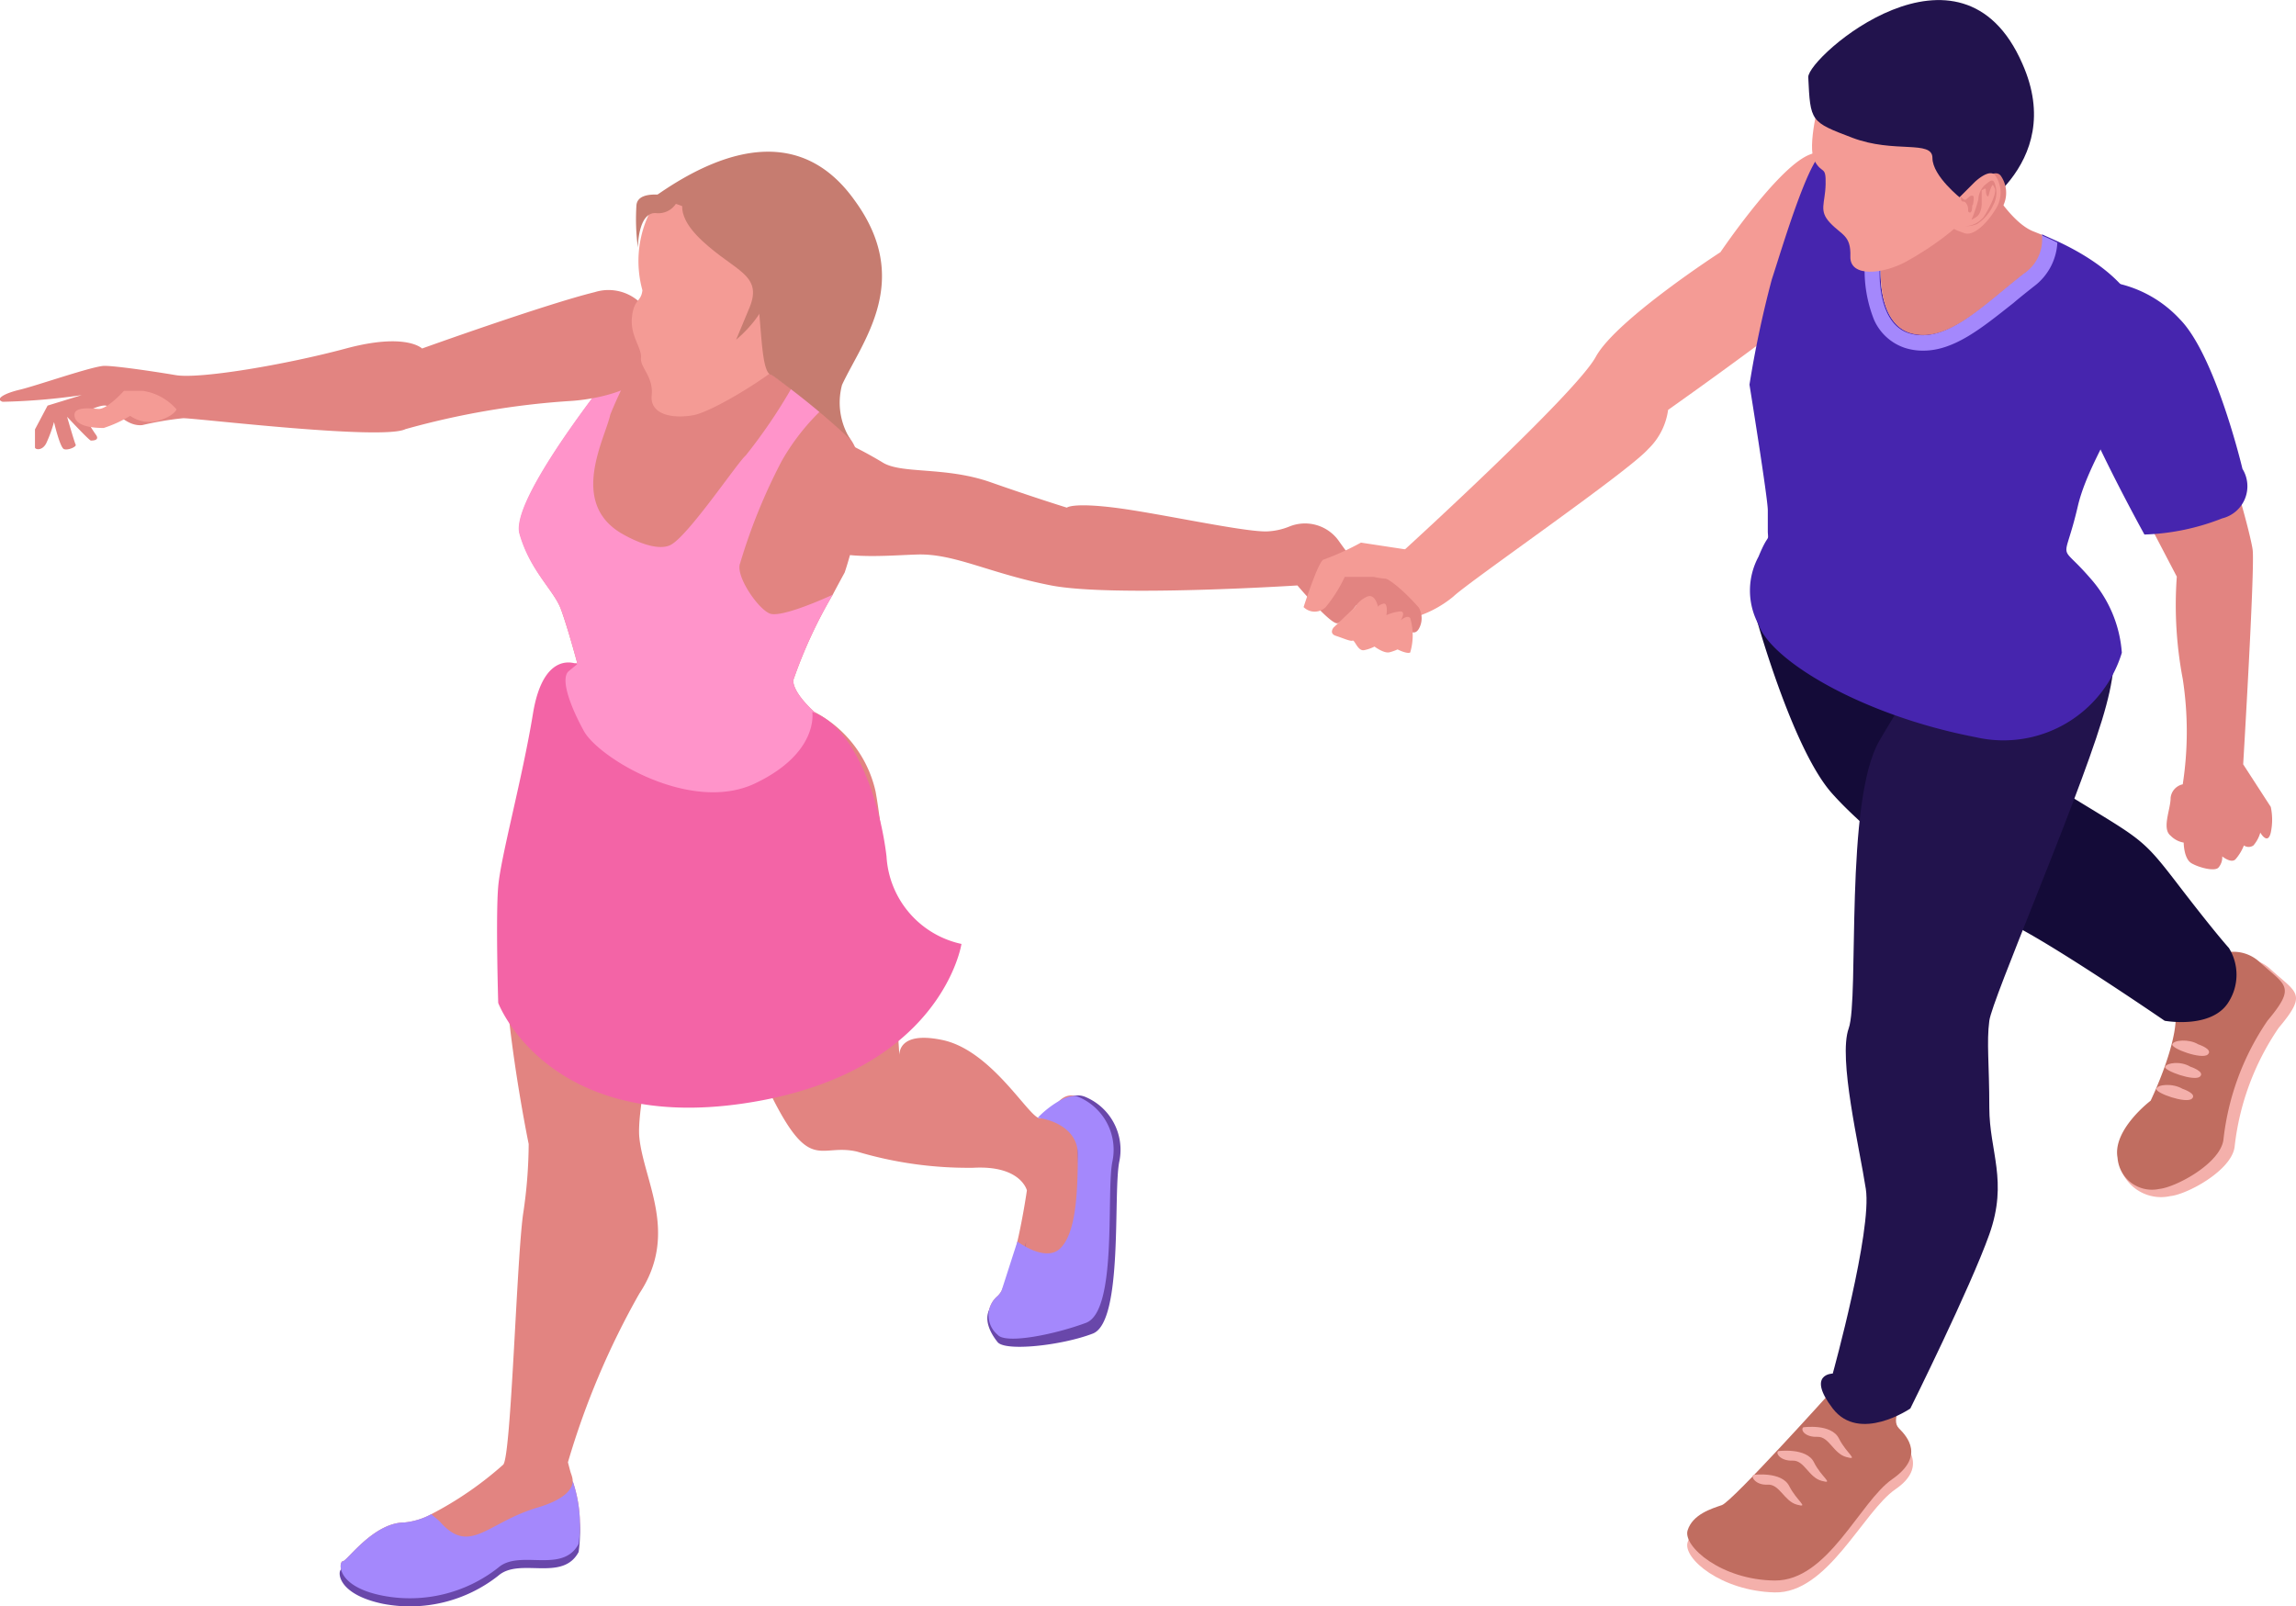 <svg xmlns="http://www.w3.org/2000/svg" viewBox="0 0 96.5 67.53"><defs><style>.cls-1{fill:#e28481;}.cls-2{fill:#ff94ca;}.cls-3{fill:#f49b95;}.cls-4{fill:#f364a6;}.cls-5{fill:#f4b0ab;}.cls-6{fill:#c06d60;}.cls-7{fill:#140b38;}.cls-8{fill:#22134d;}.cls-9{fill:#4625ae;}.cls-10{fill:#a488fc;}.cls-11{fill:#6947aa;}.cls-12{fill:#c67c70;}</style></defs><g id="&#x421;&#x43B;&#x43E;&#x439;_2" data-name="&#x421;&#x43B;&#x43E;&#x439; 2"><g id="Layer_1" data-name="Layer 1"><path class="cls-1" d="M16.1,67.08a6,6,0,0,0,4.84-1.18c.9-.79,2.7.28,3.38-1a5.71,5.71,0,0,0-.25-2.64c0-.16-.07-.3-.1-.41s-.1-.38-.1-.38a33.39,33.39,0,0,1,3-7.09c1.68-2.53.18-4.73,0-6.58s2-10.3,2-10.3a7,7,0,0,0-2-1c-1.23-.4-3.65-5.46-3.65-5.46a27.38,27.38,0,0,0-2,7.37c-.28,3.49,1,9.68,1,9.68A20.12,20.12,0,0,1,22,50.94c-.28,1.74-.51,10.29-.85,10.63a14.73,14.73,0,0,1-3,2.07A3,3,0,0,1,17,64c-1.3,0-2.42,1.63-2.59,1.63S14.08,66.69,16.1,67.08Z"></path><path class="cls-1" d="M28.93,37.49S31.29,44,32.7,46.6s1.85,1.47,3.32,1.81a16.39,16.39,0,0,0,4.89.68c2-.11,2.25.95,2.25.95s-.15,1.06-.4,2.15a7.93,7.93,0,0,1-.67,2.08,1,1,0,0,1-.16.21,1.06,1.06,0,0,0,0,1.63c.33.4,2.36,0,3.71-.5s.84-5.57,1.12-6.81a2.41,2.41,0,0,0-1.46-2.7c-.48-.18-.79.14-1,.45s-.4.53-.64.45c-.5-.17-2-2.81-4-3.27-1.73-.38-1.86.39-1.86.62-.05-.77-.53-8.56-1-11.08a5,5,0,0,0-3-3.54C31,28.13,28.93,37.49,28.93,37.49Z"></path><path class="cls-1" d="M23.58,25.62c.29.79.68,2.25.68,2.25A1.82,1.82,0,0,0,23,30.31c.55,2,9.39,5.32,10.68,3.47a4.56,4.56,0,0,0,.74-3.68s-1.08-.88-1.08-1.5A19.85,19.85,0,0,1,35,25c.29-.55.5-.93.5-.93s1.41-4.05.23-5.63a7.22,7.22,0,0,0-.74-.84,4,4,0,0,0-.44-.39c-.39-.31-.79-.55-1.29-.88l-.28-.2c-.3-.21-.64-.45-1-.75a27.2,27.2,0,0,1-2.65-2.34l-1.87,1.08-.94.55s-5.12,6.19-4.67,7.77S23.3,24.83,23.58,25.62Z"></path><path class="cls-2" d="M23.58,25.62c.29.79.68,2.25.68,2.25A1.82,1.82,0,0,0,23,30.31c.55,2,9.39,5.32,10.68,3.47a4.56,4.56,0,0,0,.74-3.68s-1.08-.88-1.08-1.5A19.85,19.85,0,0,1,35,25s-2.14,1-2.65.79-1.46-1.61-1.24-2.12a23.92,23.92,0,0,1,1.75-4.3,9.45,9.45,0,0,1,1.69-2.16c-.39-.31-.79-.55-1.29-.88a22.43,22.43,0,0,1-1.92,2.82c-.34.28-2.45,3.44-3.18,3.77s-2.11-.54-2.11-.54c-2.11-1.32-.62-3.94-.4-4.95a16.78,16.78,0,0,1,1.79-3.31l-.94.55s-5.12,6.19-4.67,7.77S23.3,24.83,23.58,25.62Z"></path><path class="cls-3" d="M78.55,7.28s-1.35-1.44-2.7-.68-3.54,4-3.54,4S67.92,13.44,67.07,15,59,23.14,59,23.14s-1.2.77-.81,1.17A12.44,12.44,0,0,1,59.27,26a4.66,4.66,0,0,0,1.81-.92c.68-.65,7.34-5.24,8.19-6.2a2.81,2.81,0,0,0,.84-1.65s7.51-5.29,8.44-6.56S79.63,7.9,78.55,7.28Z"></path><path class="cls-1" d="M27.47,13.75A1.93,1.93,0,0,0,25,12.28c-2.08.51-7.26,2.37-7.26,2.37s-.67-.68-3.2,0-6.14,1.29-7.15,1.12-2.53-.39-3-.39-2.87.84-3.55,1-1.06.4-.73.51a26.66,26.66,0,0,0,3.32-.28L2,17.05l-.53,1v.76c0,.09.31.16.48-.19a5.7,5.7,0,0,0,.32-.88s.25,1.08.42,1.14.54-.1.49-.19-.36-1.17-.36-1.17.93,1,1,1,.4,0,.2-.26a7.87,7.87,0,0,1-.53-.88s.73-.41,1-.32.77.88,1.49.81a13.42,13.42,0,0,1,1.72-.29c.57,0,8.38.94,9.34.46a33.72,33.72,0,0,1,6.87-1.18C25.05,16.8,28.51,16.28,27.47,13.75Z"></path><path class="cls-4" d="M34.14,29.93s.3,1.71-2.4,3-6.58-1.07-7.2-2.2-1-2.25-.62-2.53l.34-.28S22.85,27.25,22.4,30,21.05,36,20.94,37.26s0,4.9,0,4.9S23,47.62,31.29,46.38s9.12-6.7,9.12-6.7A4,4,0,0,1,37.26,36C37,33.81,36,30.58,34.14,29.93Z"></path><path class="cls-3" d="M6,16.43H5.21s-.7.78-1.07.76-1.11-.12-1,.34,1,.46,1.22.46a5.11,5.11,0,0,0,1.11-.51,1.4,1.4,0,0,0,1.2.2c.66-.2.75-.47.75-.47A2.32,2.32,0,0,0,6,16.43Z"></path><path class="cls-5" d="M93.24,40.75a1.6,1.6,0,0,1,2.2,0c1.09,1,1.56,1,.33,2.46a11,11,0,0,0-1.85,5c-.13,1-2,2-2.7,2.07A1.8,1.8,0,0,1,89.09,49c-.21-1.18,1.79-2.4,1.79-2.4s1.35-2.79,1-4S93.24,40.75,93.24,40.75Z"></path><path class="cls-6" d="M92.77,40.44a1.62,1.62,0,0,1,2.2,0c1.09,1,1.56,1,.33,2.47a11,11,0,0,0-1.85,5c-.13,1-2,2-2.7,2.07A1.45,1.45,0,0,1,89,48.67c-.22-1.18,1.39-2.4,1.39-2.4s1.35-2.79,1-4S92.77,40.44,92.77,40.44Z"></path><path class="cls-1" d="M35,18.36a18,18,0,0,1,2.08,1.07c.78.51,2.64.17,4.55.84s3.21,1.07,3.21,1.07.22-.22,2,0,5.29,1,6.36,1a2.78,2.78,0,0,0,1-.21,1.74,1.74,0,0,1,2.07.61c.54.77,1.2,1.58,1.5,1.48.56-.2,1.86,1.32,1.86,1.32a.9.9,0,0,1,0,.9c-.28.45-.67-.28-.67-.28L57,25.45s-.5.67-.78.75-1.69-1.59-1.69-1.59-7.77.5-10.35,0-4.06-1.35-5.63-1.3-4,.32-4.78-.82S31.64,18.36,35,18.36Z"></path><path class="cls-7" d="M73.75,25.75s1.54,5.66,3.23,7.58,5.83,5,7,5.29,7,4.29,7,4.29,2,.37,2.7-.81a2.14,2.14,0,0,0,0-2.25s-.56-.61-2.14-2.67-1.51-1.85-5-4S80.46,26,80.46,26Z"></path><path class="cls-5" d="M79.5,58.88s-.08,1.13.27,1.49,1.28,1.28-.1,2.23S76.82,67,74.58,66.94s-3.86-1.43-3.65-2.11,1-.9,1.44-1S77,59,77,59Z"></path><path class="cls-6" d="M80,58.9s-.55.78-.19,1.14,1.09,1.19-.28,2.14-2.7,4.28-4.94,4.26S70.72,65,70.93,64.33s1-.91,1.44-1.06S77,58.46,77,58.46Z"></path><path class="cls-3" d="M57.92,25.52s-.12-.63-.5-.42a1.14,1.14,0,0,0-.47.42l-.9.86s-.21.25.1.35.61.24.7.2.22.46.49.4a1.71,1.71,0,0,0,.43-.15s.4.3.63.24a2,2,0,0,0,.34-.12s.39.2.53.13a2.55,2.55,0,0,0,0-1.45c-.14-.15-.4.1-.4.1s.23-.36,0-.38a1.83,1.83,0,0,0-.6.16s.09-.55-.14-.48S57.92,25.52,57.92,25.52Z"></path><path class="cls-8" d="M88.34,26.61s1.13,0,0,3.68S83.73,42,83.61,42.91s0,1.81,0,3.65.8,3.08,0,5.33-3.32,7.32-3.32,7.32-2.14,1.46-3.26,0,0-1.47,0-1.47,1.66-6,1.39-7.76-1.17-5.5-.72-6.75S77.51,33.64,79,31.12,83.26,23.67,88.34,26.61Z"></path><path class="cls-3" d="M59.37,23.14l-2.17-.33a11.19,11.19,0,0,1-1.56.71c-.21,0-.85,2-.85,2a.66.66,0,0,0,.93,0,6,6,0,0,0,.8-1.27l1.21,0S59.9,24.79,59.37,23.14Z"></path><path class="cls-9" d="M73.91,23.4a3,3,0,0,0,0,2.85c.51,1.5,4.3,3.81,9.13,4.74a5.2,5.2,0,0,0,6.14-3.55,5.28,5.28,0,0,0-1.35-3.16c-1.35-1.56-1.09-.46-.5-3s3.37-5.74,2.7-7.85c-.51-1.6-2.24-2.67-3.52-3.27l-.69-.31a1.73,1.73,0,0,1-.77,1.64c-1.77,1.39-3.25,2.95-4.77,2.49s-1.36-3.25-1-4.22a6.33,6.33,0,0,1,1.84-2.83l-.9-.1c-1.54-.19-3.16-.39-3.47-.46-.62-.14-1.86,4.1-2.28,5.37a44.21,44.21,0,0,0-.94,4.43s.77,4.77.77,5.28v.92C74.33,22.81,74.33,22.38,73.91,23.4Z"></path><path class="cls-10" d="M78.76,13.43a2.16,2.16,0,0,0,1.32,1.2,2.45,2.45,0,0,0,.76.11c1.32,0,2.51-1,3.78-2,.27-.23.56-.46.85-.69a2.46,2.46,0,0,0,1-1.85c-.25-.13-.48-.23-.69-.32a1.73,1.73,0,0,1-.77,1.64c-1.77,1.39-3.25,2.95-4.77,2.49s-1.36-3.25-1-4.22a6.33,6.33,0,0,1,1.84-2.83l-.9-.1A7.79,7.79,0,0,0,78.69,9.5,5.61,5.61,0,0,0,78.76,13.43Z"></path><path class="cls-1" d="M80.28,14c1.52.46,3-1.1,4.77-2.49a1.73,1.73,0,0,0,.77-1.64l-.35-.14c-1.1-.42-2.19-2.53-2.19-2.53l-2.13-.25a6.33,6.33,0,0,0-1.84,2.83C78.92,10.74,78.76,13.52,80.28,14Z"></path><path class="cls-5" d="M92.39,43.9s.65.21.4.43-1.54-.25-1.49-.43S92,43.66,92.39,43.9Z"></path><path class="cls-5" d="M92.06,44.84s.64.21.4.42S90.92,45,91,44.84,91.64,44.59,92.06,44.84Z"></path><path class="cls-5" d="M91.73,45.77s.64.21.39.42-1.53-.24-1.49-.42S91.3,45.52,91.73,45.77Z"></path><path class="cls-5" d="M75.79,60s1.18-.17,1.5.47.86.93.31.78-.72-.87-1.22-.85S75.66,60.12,75.79,60Z"></path><path class="cls-5" d="M74.74,61s1.19-.16,1.5.47.87.93.32.78-.72-.87-1.22-.85S74.61,61.09,74.74,61Z"></path><path class="cls-5" d="M73.7,62s1.18-.16,1.5.47.86.93.32.78-.72-.87-1.23-.84S73.57,62.06,73.7,62Z"></path><path class="cls-1" d="M90.53,13.07s-2.08-1-2.7.57,1.35,6.18,1.35,6.18l2.31,4.42a16.61,16.61,0,0,0,.25,4.3,14.56,14.56,0,0,1,0,4.43.65.65,0,0,0-.51.57c0,.49-.38,1.29,0,1.59a1,1,0,0,0,.55.29s0,.68.33.87,1,.36,1.14.17A.66.66,0,0,0,93.4,36s.36.3.55.13a2,2,0,0,0,.36-.59.35.35,0,0,0,.4,0A1.41,1.41,0,0,0,95,35s.31.55.44,0a2.59,2.59,0,0,0,0-1.08l-1.16-1.79s.49-8.17.4-9S92.5,14.54,90.53,13.07Z"></path><path class="cls-9" d="M88.51,11.83a5.06,5.06,0,0,1,3.1,1.58c1.51,1.52,2.64,6.3,2.64,6.3a1.39,1.39,0,0,1-.85,2.08,9.73,9.73,0,0,1-3.27.68s-3.42-6.17-3.36-7.73S87.86,11.83,88.51,11.83Z"></path><path class="cls-11" d="M41.93,56.42c.33.4,2.7.14,4-.36s.84-6,1.12-7.26a2.41,2.41,0,0,0-1.46-2.7c-.49-.18-.79.14-1,.45.28.05.71.31.71,1.52,0,1.8.28,4.1-.34,4.72s-2,.08-2,.08l.18-.68-.67,2.08a.46.46,0,0,1-.17.21C41,55,41.59,56,41.93,56.42Z"></path><path class="cls-10" d="M41.93,56.11c.33.4,2.36,0,3.71-.5s.84-5.57,1.12-6.81a2.41,2.41,0,0,0-1.46-2.7c-.48-.18-1.43.59-1.69.9.29,0,1.69.31,1.69,1.52,0,1.8-.11,3.33-.73,3.95s-1.81-.28-1.81-.28l-.67,2.08a1,1,0,0,1-.16.21A1.06,1.06,0,0,0,41.93,56.11Z"></path><path class="cls-11" d="M16.1,67.42a6,6,0,0,0,4.84-1.18c.9-.79,2.7.28,3.38-1a5.75,5.75,0,0,0-.25-2.65c0,.32-.31.77-1.5,1.13-2.08.62-3.6,2.17-4.05,1.85-.13-.09-.26-1.45-.39-1.58a3,3,0,0,1-1.18.35c-1.3,0-2.42,1.63-2.59,1.63S14.08,67,16.1,67.42Z"></path><path class="cls-10" d="M16.1,67.08a6,6,0,0,0,4.84-1.18c.9-.79,2.7.28,3.38-1a5.71,5.71,0,0,0-.25-2.64c0,.32-.31.77-1.5,1.12-2.08.62-2.81,2-4.05.62-.1-.12-.26-.22-.39-.35A3,3,0,0,1,17,64c-1.3,0-2.42,1.63-2.59,1.63S14.08,66.69,16.1,67.08Z"></path><path class="cls-3" d="M76.48,4.15s-.54,2-.22,2.6.49.18.47,1-.3,1.1.19,1.62.88.52.85,1.41,1.37.75,2.34.22,2.87-1.77,3.29-3,3-6.06-2.56-6.45C78.27,1.3,76.48,4.15,76.48,4.15Z"></path><path class="cls-8" d="M76,3.24c.09,1.88.09,1.88,1.85,2.55s3.37.08,3.37.85,1.22,1.72,1.22,1.72l.11.84S86.92,7,85,2.68C82.42-3.24,76,2.38,76,3.24Z"></path><path class="cls-1" d="M83.23,7.65s.62-.61.87-.25a1.25,1.25,0,0,1,0,1.41c-.33.54-.91,1.15-1.3,1s-.54-.15-.64-.55a.84.84,0,0,1,.17-.7Z"></path><path class="cls-3" d="M83,7.65s.63-.61.87-.26a1.27,1.27,0,0,1,0,1.41c-.33.55-.91,1.15-1.31,1s-.54-.15-.63-.54a.85.85,0,0,1,.16-.7Z"></path><path class="cls-1" d="M83.29,8s0,.39,0,.57-.07.44-.2.53a1.38,1.38,0,0,1-.23.14,6.27,6.27,0,0,0,.29-.86.87.87,0,0,1,.27-.6c.17-.13.34-.32.42-.06a1.09,1.09,0,0,1-.06.89,1.84,1.84,0,0,1-.69.81,1.27,1.27,0,0,1-.49.09,1.06,1.06,0,0,0,.78-.4c.25-.39.55-1,.46-1.19s-.09-.19-.17,0-.08.43-.16.3,0-.34-.11-.28S83.29,8,83.29,8Z"></path><path class="cls-1" d="M82.92,8.61s.08-.36,0-.38-.1,0-.19.07-.11.14-.21.07-.13-.2-.1,0,.12,0,.24.21,0,.3.11.35.13-.21.12-.29Z"></path><path class="cls-3" d="M31.34,6.74c-.17,0-3.15.52-4.05,2.23A4.62,4.62,0,0,0,27,12.2c-.05.5-.36.36-.44,1.14s.42,1.28.38,1.7.53.78.45,1.58.86,1,1.77.83,4.7-2.4,5.67-4.16S36.51,6.32,31.34,6.74Z"></path><path class="cls-12" d="M27.48,8.29s2.69.65,3.7,1.9.58,5.5,1.25,5.57a33,33,0,0,1,3.31,2.71,2.89,2.89,0,0,1-.35-2.29c.86-1.85,3-4.39.52-7.77C33.88,5.57,30.88,5.87,27.48,8.29Z"></path><path class="cls-12" d="M28.87,8.18s-.74.65.64,1.94,2.55,1.42,2,2.79l-.57,1.37s1.56-1.26,1.34-2.42S30.81,8.13,28.87,8.18Z"></path><path class="cls-12" d="M28.52,8.32s-1.69-.47-1.77.3a9.09,9.09,0,0,0,.06,1.79s0-1.53.78-1.45A.88.88,0,0,0,28.52,8.32Z"></path></g></g></svg>